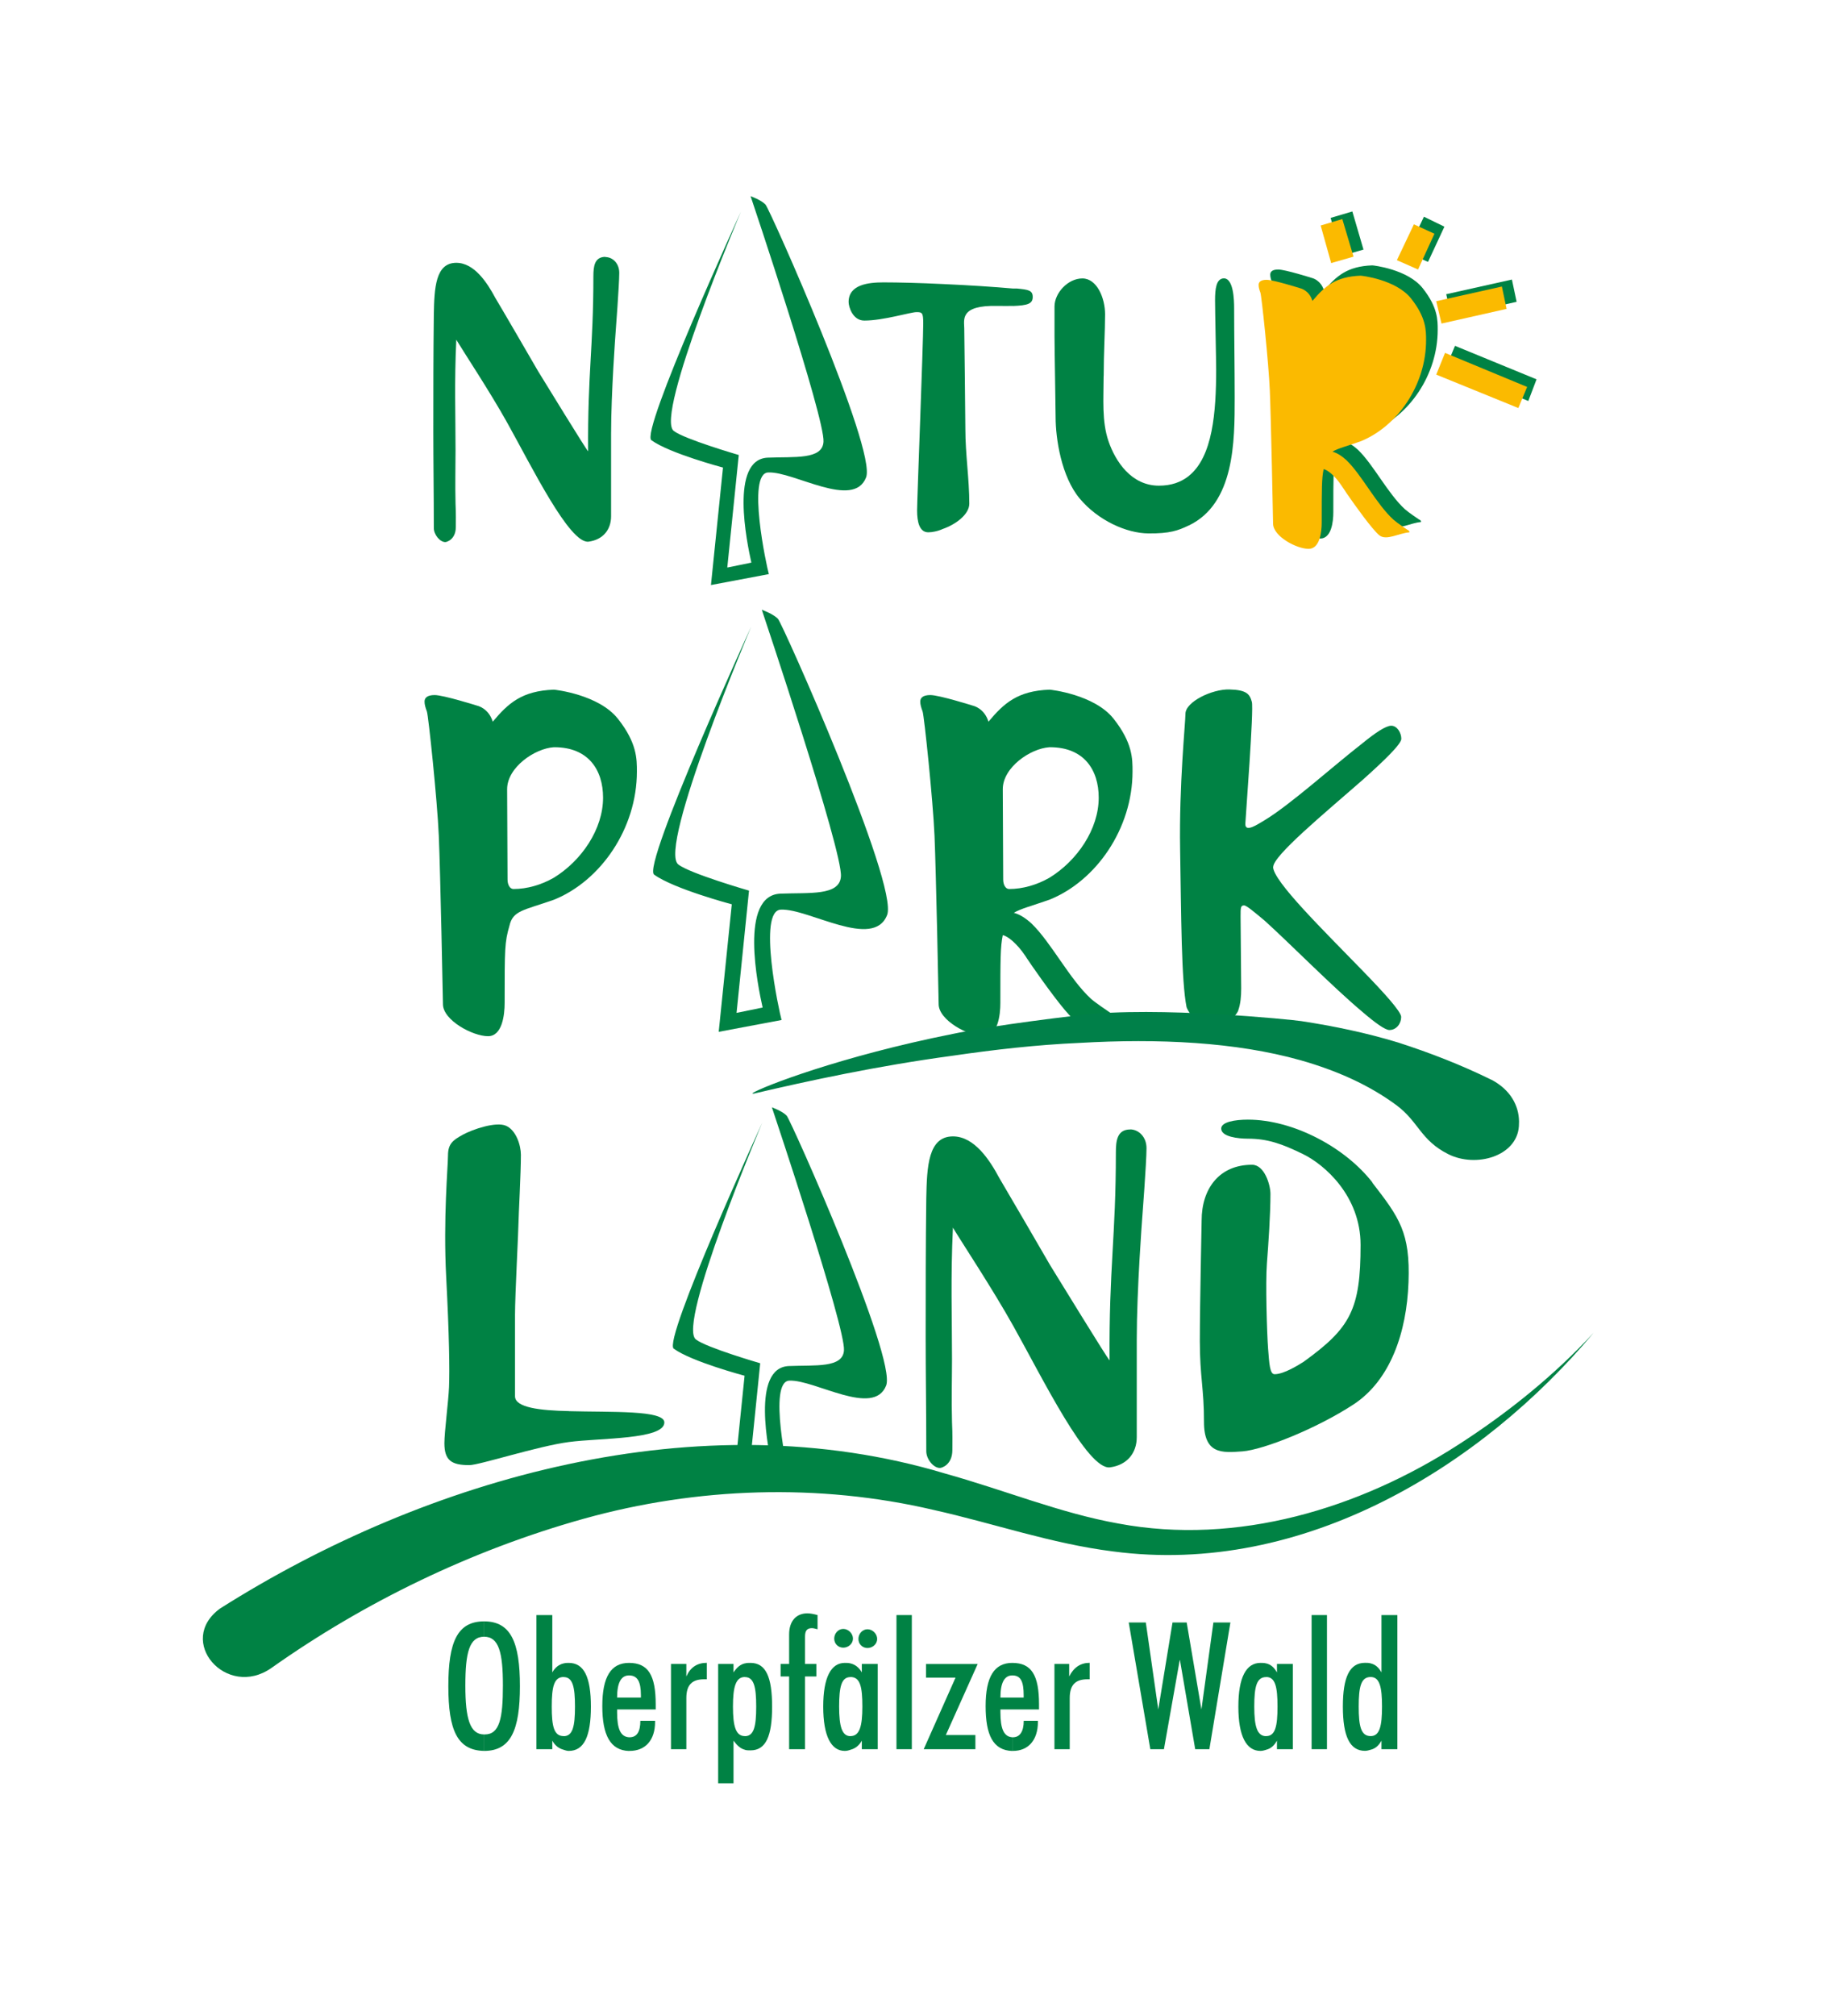 <svg xmlns="http://www.w3.org/2000/svg" id="Layer_1" data-name="Layer 1" viewBox="0 0 264 291.33"><defs><style>      .cls-1 {        fill-rule: evenodd;      }      .cls-1, .cls-2 {        fill: #008244;      }      .cls-3 {        fill: #fbba00;      }      .cls-4 {        fill: #008049;      }    </style></defs><path class="cls-1" d="M82.26,203.93c-4.2-.08-7.8-.51-7.8-2.14v-11.83c0-2.66.51-12.43.51-13.46,0-.69.34-6.95.34-9.6,0-1.37-.68-3.55-2.14-4.2s-4.86.52-6.26,1.29-2.14,1.29-2.14,3c0,1.54-.7,9.12-.26,17.58s.51,13.38.41,15.9c-.08,1.98-.67,6.48-.67,8.1,0,2.49,1.03,3.17,3.6,3.17,1.46,0,9.87-2.74,14.4-3.34s13.8-.34,13.8-2.83c0-1.8-7.63-1.46-13.8-1.63Z"></path><path class="cls-1" d="M198.43,170.9c-3.9-5.04-11.4-9.09-18.01-9.09-1.89,0-3.86.34-3.86,1.29,0,1.2,2.49,1.46,3.86,1.46,2.83,0,4.92.74,7.97,2.23,3.06,1.49,8.32,6,8.32,13.12,0,9.35-1.46,12-8.23,16.89-.69.43-2.83,1.8-4.2,1.8-.69,0-.77-1.49-.94-3.69s-.39-9.51-.17-12.35.51-7.03.51-10.03c0-1.29-.86-4.2-2.66-4.2-4.72,0-7.29,3.43-7.29,8.06,0,.51-.26,12.26-.26,17.41,0,5.15.61,6.95.6,11.66-.01,4.71,2.58,4.52,5.57,4.29,3-.23,10.66-3.26,16.03-6.77,5.38-3.51,7.71-10.47,7.97-17.66.27-7.2-1.33-9.36-5.23-14.4Z"></path><path class="cls-1" d="M89.33,103.87c-2.77-3.5-9.09-4.2-9.26-4.2-4.63.17-6.6,1.97-8.83,4.63-.6-1.97-2.23-2.31-2.23-2.31,0,0-4.89-1.54-6.17-1.54-1.11,0-1.46.43-1.46.94,0,.43.12.84.34,1.44s1.5,12.83,1.72,17.94.6,23.92.6,24.35c0,2.32,4.29,4.63,6.52,4.63,2.06,0,2.4-3.09,2.4-4.8,0-7.89,0-8.75.69-11.15.51-2.23,2-2.21,6.43-3.77,6.76-2.72,12-10.29,12-18.52,0-1.8.03-4.13-2.74-7.63ZM80.07,126.85c-1.8,1.03-3.86,1.63-5.83,1.63-.51,0-.86-.6-.86-1.37,0-.26-.06-12.79-.06-13.05,0-3.17,4.01-5.9,6.75-6.07h.09c4.89,0,7.03,3.26,7.03,7.29,0,4.54-3.09,9.09-7.12,11.57Z"></path><path class="cls-2" d="M184.08,125.29c0-1.63,7.37-7.72,12.86-12.52,3.17-2.83,5.66-5.23,5.66-6,0-.86-.6-1.89-1.46-1.89-.77,0-2.32,1.03-4.2,2.57-4.29,3.34-10.38,8.83-14.06,11.06-1.03.6-2.9,1.92-2.83.51s1.24-16.46.94-17.58-.74-1.74-3.26-1.8-6.34,1.8-6.34,3.52c0,1.29-.93,10.19-.77,19.63s.17,18.99.93,22.76c.13.32.78,2.15,3.53,2.52,2.74.38,4.04-2.03,3.94-2.05.34-.94.43-2.06.43-3.17,0-1.63-.09-8.92-.09-10.37,0-1.29,0-1.63.51-1.63.34,0,1.46.94,3,2.23,3.69,3.34,9.86,9.6,14.06,13.12,1.89,1.63,3.34,2.66,3.94,2.66,1.03,0,1.71-.94,1.71-1.89,0-.77-2.49-3.51-5.66-6.77-5.49-5.66-12.86-12.86-12.86-14.92Z"></path><g><path class="cls-1" d="M70,253.04h0c3.86,0,5.17-3.04,5.17-9.36s-1.31-9.36-5.17-9.36h0v2.22h0c2.13,0,2.71,2.3,2.71,7.06s-.49,7.06-2.63,7.06h-.08v2.38h0ZM64.82,243.68c0,6.4,1.31,9.28,5.17,9.36v-2.38c-2.05,0-2.71-2.3-2.71-7.06s.57-7.06,2.71-7.06v-2.22c-3.86,0-5.17,2.96-5.17,9.36h0Z"></path><path class="cls-1" d="M81.49,252.88c.25.08.49.16.74.16,2.22,0,3.2-2.13,3.2-6.4s-.99-6.32-3.2-6.32c-.25,0-.49,0-.74.08v1.97h0c1.31,0,1.64,1.4,1.64,4.27s-.33,4.27-1.64,4.27h0v1.97h0ZM77.55,252.79h2.3v-1.23c.41.74.99,1.15,1.64,1.31v-1.97c-1.4,0-1.72-1.4-1.72-4.27s.33-4.27,1.72-4.27v-1.97c-.66.16-1.23.57-1.64,1.31v-8.29h-2.3v19.38h0Z"></path><path class="cls-1" d="M94.71,248.69h-2.13c0,1.56-.49,2.38-1.56,2.38h-.08v1.97h.08c2.3,0,3.69-1.56,3.69-4.19v-.16h0ZM90.94,247.05h3.86v-.74c0-4.19-1.07-5.99-3.86-5.99v1.81h0c1.23,0,1.72.9,1.72,2.87v.33h-1.72v1.72h0ZM90.94,251.07c-1.23-.08-1.72-1.23-1.72-3.61v-.41h1.72v-1.72h-1.72c0-2.13.57-3.2,1.72-3.2v-1.81h0c-2.63,0-3.86,2.05-3.86,6.24s1.15,6.4,3.86,6.49v-1.97h0Z"></path><path class="cls-2" d="M97.01,252.79h2.22v-7.39c0-1.89.82-2.71,2.55-2.71h.41v-2.38c-1.4,0-2.38.66-2.96,1.97v-1.81h-2.22v12.32h0Z"></path><path class="cls-1" d="M107.69,252.88c.25.08.49.08.82.08,2.22,0,3.12-2.05,3.12-6.32s-.9-6.32-3.12-6.32c-.33,0-.57,0-.82.08v1.97c1.31,0,1.64,1.4,1.64,4.27s-.33,4.27-1.64,4.27v1.97h0ZM103.83,257.72h2.22v-6.16c.49.66.99,1.15,1.64,1.31v-1.97h0c-1.31,0-1.72-1.4-1.72-4.27s.41-4.27,1.72-4.27h0v-1.97c-.66.16-1.15.57-1.64,1.31v-1.23h-2.22v17.24h0Z"></path><path class="cls-2" d="M114.09,252.79h2.3v-10.51h1.64v-1.81h-1.64v-3.94c0-.82.25-1.23.99-1.23.25,0,.49.08.82.16v-2.05c-.57-.16-1.07-.25-1.48-.25-1.56,0-2.63,1.07-2.63,3.04v4.27h-1.23v1.81h1.23v10.51h0Z"></path><path class="cls-1" d="M122.96,242.36c1.4,0,1.72,1.4,1.72,4.27s-.41,4.27-1.72,4.27v1.97c.66-.16,1.23-.58,1.64-1.31v1.23h2.3v-12.32h-2.3v1.23c-.41-.74-.99-1.15-1.64-1.31v1.97h0ZM124.11,236.86c0,.74.57,1.31,1.31,1.31s1.4-.58,1.4-1.31-.66-1.4-1.4-1.4-1.31.66-1.31,1.4h0ZM121.32,246.64c0-2.87.33-4.27,1.64-4.27v-1.97c-.25-.08-.49-.08-.82-.08-1.97,0-3.12,2.05-3.12,6.32s1.15,6.4,3.12,6.4c.33,0,.57-.08.82-.16v-1.97c-1.23,0-1.64-1.4-1.64-4.27h0Z"></path><polygon class="cls-2" points="129.61 233.41 131.83 233.41 131.83 252.79 129.61 252.79 129.61 233.41 129.61 233.41"></polygon><polygon class="cls-2" points="133.55 252.79 141.02 252.79 141.02 250.74 136.75 250.74 141.35 240.48 133.88 240.48 133.88 242.45 138.15 242.45 133.55 252.79 133.55 252.79"></polygon><path class="cls-1" d="M150.06,248.69h-2.05c0,1.56-.57,2.38-1.56,2.38h-.08v1.97h.08c2.22,0,3.61-1.56,3.61-4.19v-.16h0ZM146.36,247.05h3.86v-.74c0-4.19-1.07-5.99-3.86-5.99h0v1.81h0c1.23,0,1.64.9,1.64,2.87v.33h-1.64v1.72h0ZM146.36,251.07c-1.23-.08-1.72-1.23-1.72-3.61v-.41h1.72v-1.72h-1.72c0-2.13.57-3.2,1.72-3.2v-1.81c-2.63,0-3.86,2.05-3.86,6.24s1.07,6.4,3.86,6.49v-1.97h0Z"></path><path class="cls-2" d="M152.44,252.79h2.22v-7.39c0-1.89.82-2.71,2.55-2.71h.33v-2.38c-1.31,0-2.3.66-2.96,1.97v-1.81h-2.13v12.32h0Z"></path><polygon class="cls-2" points="166.31 252.79 168.28 252.79 170.58 239.82 172.8 252.79 174.85 252.79 177.89 234.48 175.43 234.48 173.7 247.05 171.57 234.48 169.52 234.48 167.46 247.05 165.66 234.48 163.19 234.48 166.31 252.79 166.31 252.79"></polygon><path class="cls-1" d="M183.06,242.36h0c1.31,0,1.64,1.4,1.64,4.27s-.33,4.27-1.64,4.27h0v1.97c.66-.16,1.15-.58,1.56-1.31v1.23h2.3v-12.32h-2.3v1.23c-.41-.74-.9-1.15-1.56-1.31v1.97h0ZM181.34,246.64c0-2.87.33-4.27,1.72-4.27v-1.97c-.24-.08-.57-.08-.82-.08-2.05,0-3.2,2.05-3.2,6.32s1.15,6.4,3.2,6.4c.25,0,.58-.08.82-.16v-1.97c-1.31,0-1.72-1.4-1.72-4.27h0Z"></path><polygon class="cls-2" points="189.63 233.41 191.85 233.41 191.85 252.79 189.63 252.79 189.63 233.41 189.63 233.41"></polygon><path class="cls-1" d="M199.73,252.79h2.3v-19.38h-2.3v8.29c-.41-.74-.9-1.15-1.56-1.31v1.97c1.31,0,1.64,1.48,1.64,4.27s-.33,4.27-1.64,4.27v1.97c.66-.16,1.15-.58,1.56-1.31v1.23h0ZM198.17,240.39c-.25-.08-.58-.08-.82-.08-2.22,0-3.2,2.05-3.2,6.32s.99,6.4,3.2,6.4c.25,0,.57-.08.82-.16v-1.97c-1.4,0-1.73-1.4-1.73-4.27s.33-4.27,1.73-4.27v-1.97h0Z"></path><path class="cls-2" d="M121.92,238.12c.74,0,1.4-.58,1.4-1.31s-.66-1.4-1.4-1.4-1.31.66-1.31,1.4.57,1.31,1.31,1.31h0Z"></path></g><path class="cls-2" d="M31.85,232.44c29.94-18.93,69.3-30.14,104.78-19.49,8.68,2.42,16.7,5.74,25.07,7.23,17.21,3.23,34.88-2.21,49.06-11.34,7.23-4.64,13.92-10.05,19.64-16.22-16.1,19.19-41.87,35.25-69.48,31.59-8.94-1.12-17.37-4.09-25.96-6-16.56-3.88-34.2-3.29-50.57,1.28-16.25,4.54-31.7,12.05-45.13,21.55-6.51,4.59-13.93-3.91-7.4-8.61h0Z"></path><path class="cls-2" d="M160.4,146.28c-.34-.25-1.92-1.28-2.65-1.92-3.11-2.84-5.77-8.15-8.61-10.89-.85-.78-1.71-1.33-2.56-1.55.97-.6,2.55-.98,5.16-1.9,6.76-2.72,12-10.29,12-18.52,0-1.8.03-4.13-2.74-7.63-2.77-3.5-9.09-4.2-9.26-4.2-4.63.17-6.6,1.97-8.83,4.63-.6-1.97-2.23-2.31-2.23-2.31,0,0-4.89-1.54-6.17-1.54-1.11,0-1.46.43-1.46.94,0,.43.12.84.34,1.44.22.6,1.5,12.83,1.72,17.94s.6,23.92.6,24.35c0,2.32,4.29,4.63,6.52,4.63,2.06,0,2.4-3.09,2.4-4.8,0-6.29,0-8.11.35-9.8.69.12,2.05,1.19,3.26,3,.28.46.64.92.92,1.37,1.65,2.38,4.75,6.7,6.04,7.76,1.29,1.05,3.68-.43,5.49-.53.03-.16.07-.21-.26-.46ZM151.73,107.99h.09c4.89,0,7.03,3.26,7.03,7.29,0,4.54-3.09,9.09-7.12,11.57-1.8,1.03-3.86,1.63-5.83,1.63-.51,0-.86-.6-.86-1.37,0-.26-.06-12.79-.06-13.05,0-3.17,4.01-5.9,6.75-6.07Z"></path><path class="cls-2" d="M106.81,65.75l-1.66,16.27,3.48-.71c-.63-2.84-3.16-14.93,2.37-15.17,3.87-.16,7.9.32,8.06-2.29.24-3.4-10.38-35.03-10.54-35.5,0,0,1.54.55,2.16,1.22s16.1,35.4,14.54,39.42c-1.81,4.68-10.43-.87-14.14-.71-3.16.08-.24,13.59.08,14.69l-8.37,1.58,1.74-16.98s-7.74-2.05-10.35-3.95c-1.66-1.18,12.94-33.03,12.94-33.03,0,0-12.54,29.63-9.7,31.69,1.5,1.18,9.4,3.48,9.4,3.48h0Z"></path><path class="cls-2" d="M108.29,128.72l-1.8,17.66,3.77-.77c-.69-3.09-3.43-16.21,2.57-16.46,4.2-.17,8.57.34,8.75-2.49.26-3.69-11.27-38.02-11.44-38.54,0,0,1.67.6,2.34,1.32s17.47,38.42,15.78,42.79c-1.97,5.08-11.32-.94-15.35-.77-3.43.09-.26,14.75.09,15.95l-9.09,1.71,1.89-18.43s-8.4-2.23-11.23-4.29c-1.8-1.29,14.04-35.85,14.04-35.85,0,0-13.61,32.16-10.53,34.39,1.63,1.29,10.2,3.77,10.2,3.77h0Z"></path><path class="cls-2" d="M109.91,197.02l-1.64,16.1,3.44-.7c-.62-2.81-3.13-14.77,2.34-15,3.83-.16,7.81.31,7.97-2.27.23-3.36-10.27-34.65-10.42-35.12,0,0,1.53.55,2.14,1.21s15.92,35.01,14.38,38.99c-1.79,4.63-10.31-.86-13.99-.7-3.13.08-.23,13.44.08,14.53l-8.28,1.56,1.72-16.8s-7.66-2.03-10.24-3.91c-1.64-1.17,12.8-32.67,12.8-32.67,0,0-12.41,29.31-9.59,31.34,1.48,1.17,9.3,3.44,9.3,3.44h0Z"></path><path class="cls-4" d="M215.63,156.05c-4.41-2.17-8.91-3.91-13.5-5.39-4.6-1.4-9.29-2.37-13.99-3.09-1.28-.2-20.76-2.19-31.97-.87s-16.18,2.26-18.42,2.72c-16.12,3.21-27.55,7.64-28.94,8.55v.08q.08,0,.17,0c7.94-1.86,17.94-4.02,28.7-5.47,6.03-.88,12.22-1.59,18.4-1.86,11.42-.66,22.56-.13,31.93,2.5,5.28,1.5,9.95,3.59,13.91,6.52,3.2,2.39,3.46,5.05,7.47,7.06s9.93.31,10.21-4.05l.02-.68c-.03-2.32-1.26-4.58-3.97-6.02Z"></path><path class="cls-1" d="M149.31,42.92c0-.97-.65-1.06-2.27-1.22h-.57v2.52c2.11-.08,2.84-.32,2.84-1.3h0ZM146.47,41.7c-2.68-.24-6.49-.49-10.15-.65v35.39c1.87-.65,3.82-2.11,3.82-3.65,0-3.57-.57-7.14-.57-10.8,0-1.95-.16-14.45-.16-14.53,0-1.22-.71-3.38,4.79-3.25.89.02,1.62,0,2.27,0v-2.52h0ZM136.32,41.05c-3.25-.16-6.41-.24-8.6-.24s-5.03.32-5.03,2.84c0,.65.57,2.68,2.27,2.68,2.76,0,6.66-1.22,7.55-1.22.81,0,.97.08.97,1.62,0,2.76-.89,25.57-.89,27.03,0,1.62.32,3.17,1.62,3.17.57,0,1.38-.16,2.11-.49v-35.39h0Z"></path><path class="cls-1" d="M171.86,75.95c6.65-3.17,6.65-12.18,6.65-18.51,0-4.3-.08-9.01-.08-12.91,0-1.14-.08-4.38-1.54-4.3-1.06.08-1.22,1.54-1.22,3.17s.16,8.6.16,9.98c0,6.17-.49,12.66-3.98,15.42v7.14h0ZM159.57,54.33c0-3.3.2-6.53.2-8.9s-1.18-5.19-3.28-5.19-4.03,2.11-4.03,4.06v4.22c0,2.06.16,10.55.16,11.77,0,3.08.82,8.59,3.49,11.77s6.77,5,9.9,5.03,4.3-.41,5.84-1.14v-7.14c-1.14.89-2.52,1.38-4.3,1.38-3.98,0-6.28-3.5-7.28-6.41s-.71-6.15-.71-9.45Z"></path><g><polygon class="cls-2" points="193.91 37 192.38 31.49 195.52 30.56 197.13 36.07 193.91 37 193.91 37"></polygon><polygon class="cls-2" points="203.41 36.49 205.87 31.32 208.83 32.76 206.46 37.85 203.41 36.49 203.41 36.49"></polygon><polygon class="cls-2" points="210.36 49.98 222.15 54.82 220.96 57.95 209.09 53.03 210.36 49.98 210.36 49.98"></polygon><polygon class="cls-2" points="209.09 42.52 218.59 40.4 219.27 43.62 209.85 45.74 209.09 42.52 209.09 42.52"></polygon><path class="cls-2" d="M205.22,75.12c-.27-.2-1.52-1.01-2.09-1.52-2.46-2.24-4.55-6.43-6.79-8.59-.67-.61-1.35-1.05-2.02-1.22.77-.48,2.01-.77,4.07-1.5,5.33-2.15,9.47-8.12,9.47-14.61,0-1.42.02-3.26-2.16-6.02s-7.17-3.31-7.3-3.31c-3.65.14-5.21,1.56-6.97,3.65-.47-1.56-1.76-1.83-1.76-1.83,0,0-3.86-1.22-4.87-1.22-.88,0-1.15.34-1.15.74,0,.34.09.66.26,1.13.17.47,1.19,10.12,1.36,14.15.17,4.03.47,18.87.47,19.21,0,1.83,3.38,3.65,5.14,3.65,1.62,0,1.89-2.44,1.89-3.79,0-4.96,0-6.4.28-7.73.55.1,1.62.94,2.57,2.36.22.36.51.72.72,1.08,1.3,1.88,3.74,5.29,4.76,6.12,1.02.83,2.9-.34,4.33-.42.03-.13.06-.17-.21-.36ZM198.39,44.91h.07c3.86,0,5.55,2.57,5.55,5.75,0,3.59-2.43,7.17-5.61,9.13-1.42.81-3.04,1.29-4.6,1.29-.41,0-.68-.47-.68-1.08,0-.2-.05-10.09-.05-10.29,0-2.5,3.16-4.65,5.33-4.79Z"></path></g><path class="cls-1" d="M87.54,37.12c-1.59,0-1.75,1.37-1.75,2.82,0,10.29-.84,13.99-.76,25.28-.14,0-6.51-10.41-7.23-11.57-.79-1.37-5.33-9.18-6.2-10.62-1.16-2.17-3.03-5.05-5.63-5.05-3.03,0-3.18,3.68-3.25,7.51-.07,5.78-.07,11.26-.07,16.9,0,4.55.07,8.72.07,13.92,0,.94.87,2.03,1.66,2.03.22,0,1.52-.38,1.52-2.18,0-1.01.03-1.78-.04-3.37-.07-2.82,0-5.39,0-7.7,0-5.2-.18-9.85.11-15.99,1.08,1.8,4.81,7.42,7.35,11.97,3.53,6.31,9.03,17.57,11.78,17.21,2.08-.28,3.25-1.73,3.25-3.68v-11.91c0-5.99.65-14.62.65-14.62,0,0,.53-6.9.53-8.64,0-1.4-.99-2.28-2-2.28Z"></path><path class="cls-1" d="M163.4,163.23c-1.89,0-2.07,1.63-2.07,3.34,0,12.22-1,16.61-.91,30.02-.17,0-7.73-12.37-8.59-13.74-.94-1.63-6.33-10.9-7.36-12.62-1.37-2.57-3.6-6-6.69-6-3.6,0-3.77,4.37-3.86,8.92-.09,6.86-.09,13.37-.09,20.06,0,5.4.09,10.35.09,16.53,0,1.12,1.03,2.41,1.97,2.41.26,0,1.8-.45,1.8-2.59,0-1.2.04-2.12-.05-4.01-.09-3.34,0-6.4,0-9.14,0-6.17-.21-11.7.13-18.99,1.29,2.14,5.71,8.81,8.73,14.21,4.2,7.49,10.73,20.87,13.99,20.43,2.46-.33,3.86-2.06,3.86-4.37v-14.15c0-7.12.78-17.36.78-17.36,0,0,.63-8.2.63-10.25,0-1.66-1.17-2.71-2.37-2.71Z"></path><g><polygon class="cls-3" points="192.46 38.02 190.94 32.59 194.07 31.66 195.69 37.09 192.46 38.02 192.46 38.02"></polygon><polygon class="cls-3" points="201.96 37.6 204.42 32.42 207.39 33.78 205.02 38.95 201.96 37.6 201.96 37.6"></polygon><polygon class="cls-3" points="208.92 51 220.79 55.92 219.52 58.97 207.65 54.14 208.92 51 208.92 51"></polygon><polygon class="cls-3" points="207.65 43.53 217.14 41.41 217.82 44.64 208.41 46.76 207.65 43.53 207.65 43.53"></polygon><path class="cls-3" d="M203.54,76.61c-.27-.2-1.52-1.01-2.09-1.52-2.46-2.24-4.55-6.43-6.79-8.59-.67-.61-1.35-1.05-2.02-1.22.77-.48,2.01-.77,4.07-1.5,5.33-2.15,9.47-8.12,9.47-14.61,0-1.42.02-3.26-2.16-6.02s-7.17-3.31-7.3-3.31c-3.65.14-5.21,1.56-6.97,3.65-.47-1.56-1.76-1.83-1.76-1.83,0,0-3.86-1.22-4.87-1.22-.88,0-1.15.34-1.15.74,0,.34.09.66.26,1.13.17.47,1.19,10.12,1.36,14.15.17,4.03.47,18.87.47,19.21,0,1.83,3.38,3.65,5.14,3.65,1.62,0,1.89-2.44,1.89-3.79,0-4.96,0-6.4.28-7.73.55.1,1.62.94,2.57,2.36.22.36.51.72.72,1.08,1.3,1.88,3.74,5.29,4.76,6.12,1.02.83,2.9-.34,4.33-.42.03-.13.06-.17-.21-.36Z"></path></g></svg>